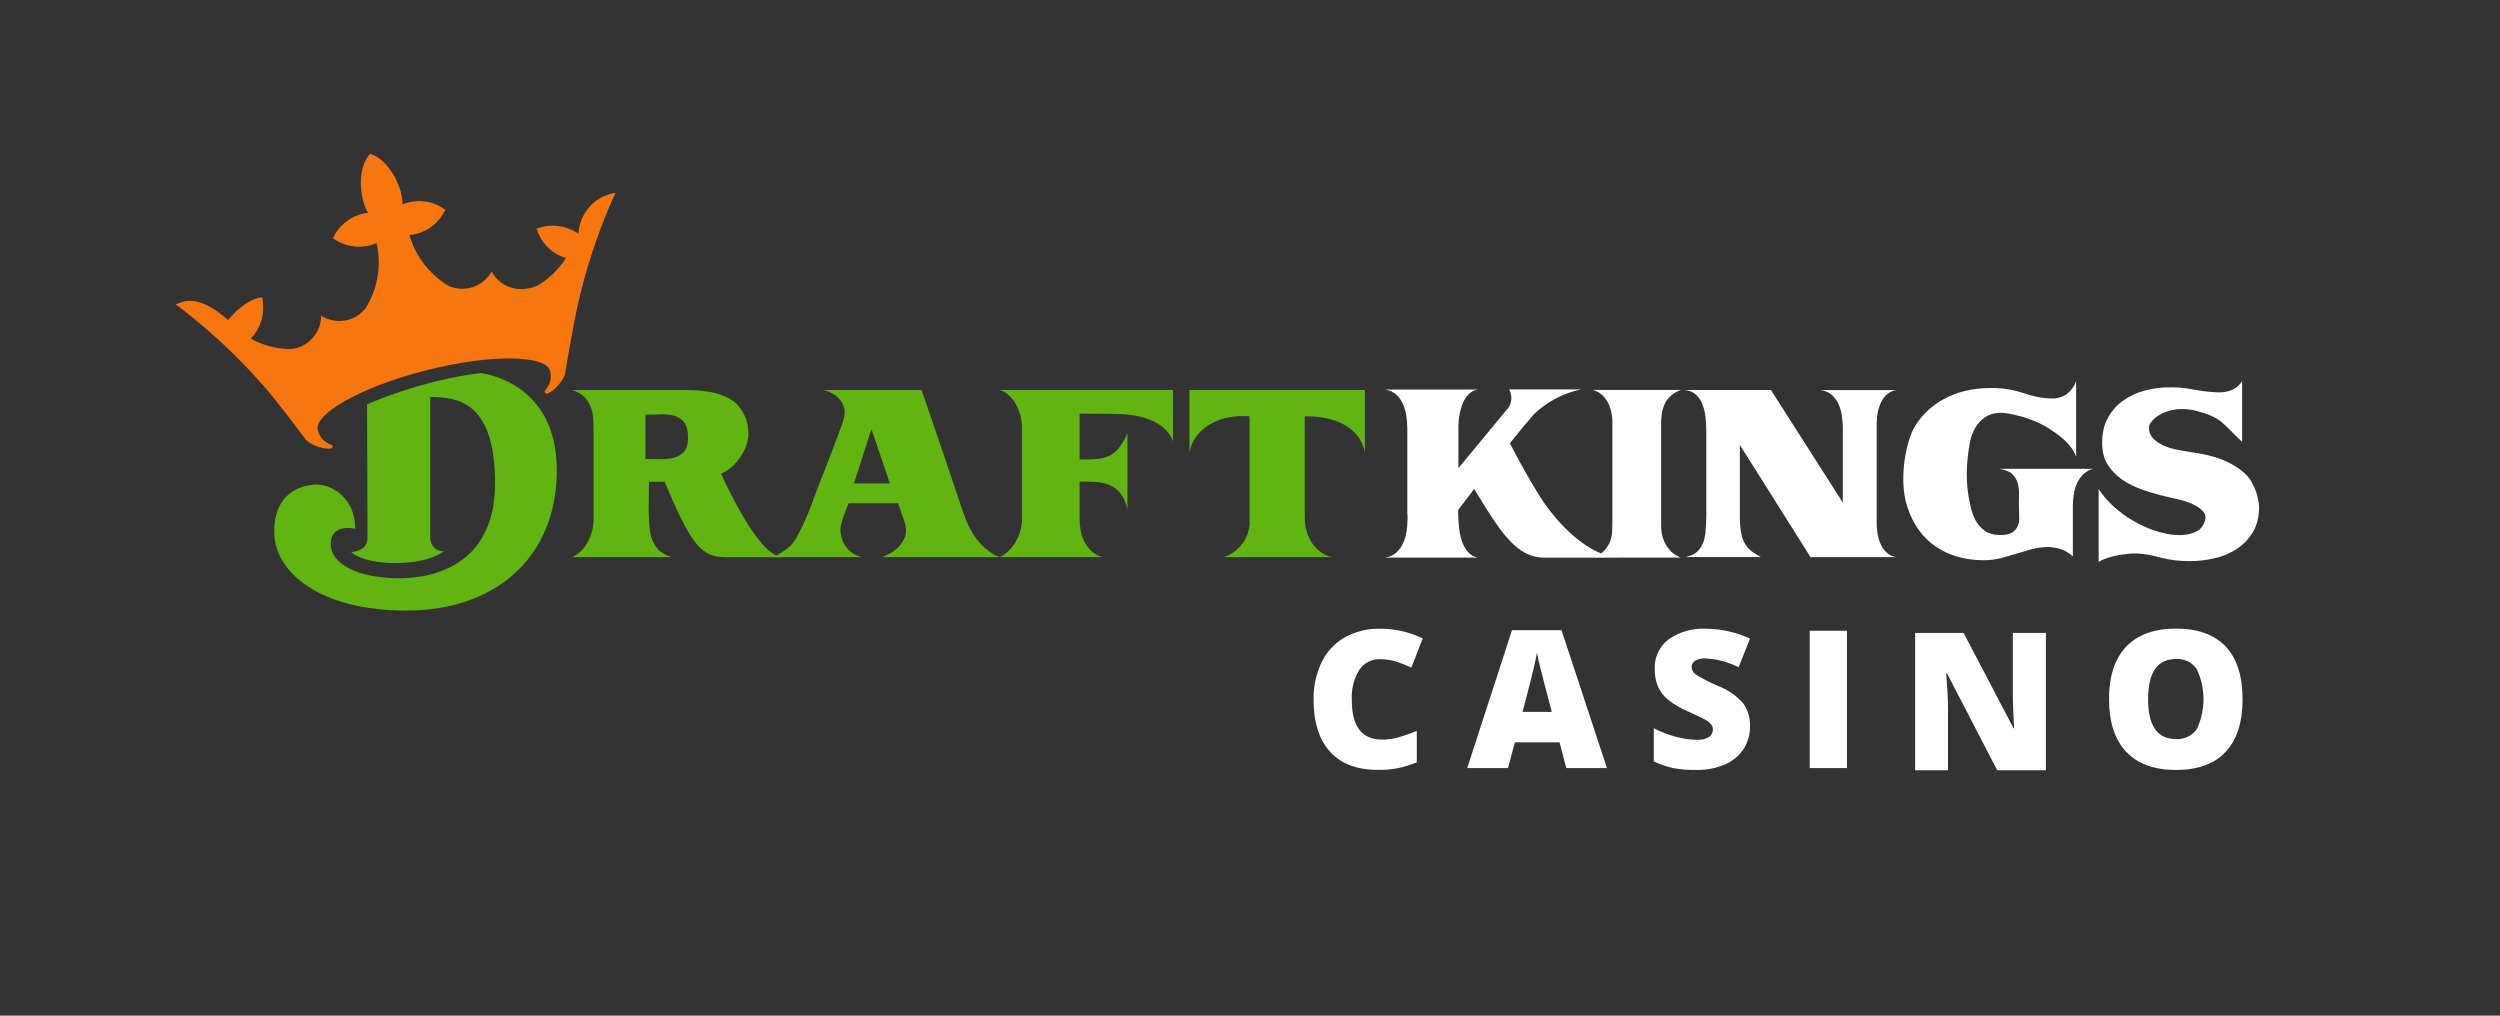 <?xml version="1.0" encoding="UTF-8"?> <svg xmlns="http://www.w3.org/2000/svg" xmlns:xlink="http://www.w3.org/1999/xlink" width="1920px" height="780px" viewBox="0 0 1920 780" version="1.1"><rect x="0" y="0" width="1920" height="780" fill="#333333" stroke="none"/><title>DraftKing_Casino_linear_colored_onBlack_1920_780</title><g id="DraftKing_Casino_linear_colored_onBlack_1920_780" stroke="none" stroke-width="1" fill="none" fill-rule="evenodd"><g id="DraftKing_Casino_linear_colored_onBlack" transform="translate(135, 118)" fill-rule="nonzero"><path d="M765.844,181.545 L633.066,181.545 C635.874,182.555 638.427,184.169 640.543,186.273 C642.633,188.372 644.39,190.779 645.752,193.409 C647.127,196.079 648.168,198.909 648.851,201.833 C649.371,203.974 649.699,206.156 649.831,208.355 L649.831,283.393 C649.292,288.697 647.59,293.817 644.847,298.388 C643.414,300.781 641.692,302.988 639.721,304.96 C637.77,306.925 635.528,308.578 633.074,309.862 L711.834,309.862 C708.754,309.12 705.902,307.637 703.526,305.542 C701.316,303.55 699.474,301.185 698.084,298.555 C696.631,295.86 695.602,292.956 695.035,289.948 C694.447,286.881 694.149,283.765 694.146,280.643 L694.146,251.806 C698.632,251.806 702.869,251.93 706.816,252.196 C710.489,252.404 714.098,253.247 717.483,254.689 C720.693,256.123 723.501,258.326 725.658,261.102 C727.957,263.988 729.699,268.051 730.884,273.29 L730.884,214.594 C729.213,218.692 726.997,222.546 724.296,226.051 C722.246,228.63 719.642,230.714 716.677,232.149 C713.622,233.543 710.335,234.36 706.982,234.558 C703.343,234.824 699.056,234.957 694.146,234.957 L694.146,199.673 L718.239,199.831 C721.978,199.831 725.855,199.989 729.87,200.305 C733.823,200.615 737.742,201.263 741.585,202.241 C745.37,203.194 749.031,204.589 752.493,206.394 C755.948,208.2 759.025,210.651 761.557,213.614 C762.496,214.698 763.355,215.851 764.124,217.062 C764.913,218.271 765.508,219.597 765.885,220.992 L765.844,181.545 Z" id="DKSports_f" fill="#61B510"></path><path d="M778.513,181.545 L778.513,230.13 C779.206,225.054 781.255,220.258 784.445,216.248 C787.509,212.479 791.305,209.371 795.603,207.109 C800.024,204.779 804.794,203.182 809.726,202.382 C814.664,201.533 819.689,201.318 824.681,201.742 L824.681,285.021 C824.473,287.14 824.041,289.232 823.393,291.26 C822.464,294.194 821.061,296.955 819.239,299.435 C817.425,301.899 815.239,304.065 812.759,305.857 C810.216,307.697 807.362,309.062 804.334,309.887 L888.552,309.887 C885.188,309.316 882.002,307.97 879.247,305.957 C876.588,304.005 874.305,301.587 872.51,298.82 C870.683,296.03 869.301,292.972 868.414,289.756 C867.513,286.544 867.055,283.223 867.051,279.887 L867.051,201.792 L871.205,201.792 C874.702,201.868 878.188,202.212 881.632,202.822 C886.054,203.568 890.366,204.863 894.467,206.677 C898.898,208.665 902.881,211.531 906.173,215.101 C909.707,218.845 912.058,223.711 913.227,229.698 L913.227,181.545 L778.513,181.545 Z" id="DKSports_t" fill="#61B510"></path><path d="M553.8,303.29 C551.764,305.137 549.469,306.677 546.987,307.86 C544.733,308.873 543.285,309.54 542.642,309.862 L633.282,309.862 C631.793,309.542 630.36,309.005 629.028,308.267 C627.727,307.534 626.468,306.73 625.257,305.857 C622.042,303.59 619.13,300.921 616.591,297.915 C614.21,295.028 612.117,291.914 610.344,288.618 C608.456,285.1 606.821,281.452 605.45,277.702 L598.871,258.153 L589.973,231.792 L572.808,181.579 L497.58,181.579 C499.958,182.171 502.25,183.064 504.401,184.237 C506.322,185.372 508.075,186.771 509.61,188.391 C511.405,190.31 512.675,192.659 513.299,195.212 C513.831,197.533 513.831,199.944 513.299,202.265 C512.801,204.619 512.103,206.926 511.213,209.161 C509.075,214.727 507.444,219.139 506.32,222.396 C505.979,223.384 505.622,224.298 505.232,225.212 L491.64,260.33 C490.9,262.365 489.77,265.364 488.317,269.319 C486.863,273.274 485.143,277.386 483.265,281.665 C481.388,285.943 479.419,289.972 477.325,293.694 C475.232,297.416 473.287,300.108 471.51,301.72 C469.711,303.198 467.839,304.584 465.902,305.874 C463.983,307.145 462.454,308.117 461.332,308.757 C460.677,309.097 460.042,309.474 459.43,309.887 L527.115,309.887 C521.881,308.607 517.843,306.093 515.002,302.343 C512.1,298.386 510.503,293.624 510.432,288.718 C510.505,287.197 510.75,285.689 511.163,284.223 C511.637,282.296 512.227,280.352 512.925,278.366 C513.623,276.381 514.337,274.495 515.093,272.675 C515.849,270.856 516.373,269.46 516.688,268.521 L554.705,268.521 C555.021,269.352 555.453,270.582 555.993,272.135 C556.533,273.689 557.082,275.259 557.655,276.863 C558.228,278.466 558.785,280.02 559.266,281.523 C559.748,283.027 560.097,284.132 560.305,284.846 C561.269,289.122 560.992,292.758 559.474,295.755 C558.079,298.611 556.147,301.172 553.783,303.298 M520.817,253.251 L534.293,211.545 L548.416,253.251 L520.817,253.251 Z" id="DKSports_a" fill="#61B510"></path><path d="M418.721,245.915 C421.987,244.414 425.002,242.419 427.66,240 L428.491,239.169 C429.73,237.95 430.882,236.645 431.939,235.265 C432.08,235.074 432.23,234.899 432.371,234.708 C436.101,229.723 441.011,221.149 439.524,211.579 L439.524,211.579 C439.32,207.922 438.388,204.344 436.782,201.052 C435.808,199.052 434.654,197.145 433.335,195.353 C431.194,192.356 428.398,189.887 425.16,188.134 C421.816,186.312 418.257,184.916 414.567,183.98 C410.808,183.02 406.976,182.378 403.11,182.06 C399.2,181.739 395.6,181.579 392.31,181.579 L304.071,181.579 C307.054,182.329 309.859,183.664 312.321,185.508 C314.727,187.57 316.67,190.118 318.02,192.985 C319.732,196.309 320.64,200.74 320.745,206.278 C320.853,209.07 320.911,211.903 320.911,214.794 L320.911,280.551 C320.89,283.438 320.536,286.312 319.856,289.117 C319.169,292.033 318.145,294.86 316.807,297.541 C315.485,300.197 313.755,302.63 311.681,304.752 C309.587,306.902 307.11,308.643 304.378,309.887 L380.571,309.887 C378.904,309.278 377.271,308.582 375.677,307.801 C373.798,306.865 372.09,305.618 370.626,304.113 C368.841,302.239 367.401,300.065 366.372,297.691 C364.975,294.375 364.133,290.853 363.88,287.264 C363.333,281.399 363.114,275.508 363.224,269.618 C363.329,263.636 363.384,257.76 363.39,251.989 L368.524,251.989 C370.884,251.989 373.168,251.989 375.387,251.989 C395.483,298.92 402.47,309.92 422.468,309.92 L466.5,309.92 C451.438,309.92 432.188,274.653 418.762,245.949 M360.69,234.55 L360.69,200.471 C364.644,200.471 368.566,200.396 372.479,200.23 C376.022,200.03 379.575,200.409 382.997,201.352 C386.004,202.195 388.653,203.998 390.54,206.486 C392.468,208.978 393.423,212.883 393.423,218.117 C393.423,222.925 392.382,226.505 390.299,228.859 C388.208,231.22 385.436,232.875 382.365,233.595 C378.901,234.422 375.34,234.774 371.781,234.642 C367.904,234.525 364.212,234.47 360.706,234.475" id="DKSports_r" fill="#61B510"></path><path d="M329.061,32.476 C317.564,37.735 309.926,48.93 309.222,61.554 L309.222,61.554 C299.858,54.931 287.783,53.484 277.12,57.707 C277.548,59.124 278.067,60.511 278.674,61.861 C282.698,70.727 290.344,77.431 299.66,80.263 C294.55,88.186 287.816,94.935 279.903,100.061 C276.539,102.404 272.783,103.334 268.43,103.858 C257.905,105.142 247.663,99.869 242.592,90.557 C236.166,102.061 222.11,106.883 209.975,101.748 C208.413,100.834 206.876,99.878 205.406,98.84 C192.838,90.096 183.68,77.275 179.485,62.551 L180.058,62.501 C190.623,61.327 200.026,55.265 205.456,46.126 C206.046,45.145 206.577,44.14 207.059,43.127 C206.145,42.447 205.197,41.814 204.218,41.232 C196.071,36.369 186.257,35.148 177.167,37.868 C176.137,38.175 175.098,38.541 174.085,38.948 C174.467,27.009 165.511,9.081 154.528,2.559 C153.129,1.76 151.687,1.038 150.208,0.399 L149.261,-2.84217094e-14 L148.588,0.831 C147.727,1.955 146.936,3.132 146.22,4.353 C139.748,15.361 141.534,35.093 147.582,45.403 C146.502,45.528 145.414,45.71 144.351,45.943 C135.081,47.949 127.075,53.746 122.276,61.927 C121.703,62.916 121.18,63.921 120.715,64.943 C121.627,65.615 122.575,66.236 123.556,66.804 C132.708,72.214 143.87,73.011 153.697,68.956 L154.229,68.732 C157.374,82.424 156.073,96.762 150.515,109.665 C150.502,109.603 150.486,109.542 150.465,109.482 C150.382,109.815 150.266,110.139 150.166,110.479 C149.792,111.31 149.402,112.141 148.995,112.972 C148.017,114.965 146.935,116.906 145.755,118.787 C137.521,129.143 122.795,131.603 111.642,124.486 C111.599,137.848 101.375,148.973 88.064,150.141 C77.391,149.962 66.917,147.221 57.524,142.149 C64.319,135.177 67.788,125.62 67.045,115.913 C66.929,114.409 66.705,111.651 66.414,110.23 C54.691,111.7 45.012,122.127 40.136,127.768 L40.136,127.768 C33.631,122.127 21.734,112.157 8.698,113.121 C5.633,113.354 2.767,114.783 2.84217094e-14,115.73 C14.545,126.646 28.396,138.458 41.473,151.097 C50.662,159.903 59.485,169.291 67.909,178.903 C79.607,192.288 99.596,219.33 99.621,219.33 C102.113,222.778 112.083,227.223 118.854,226.558 C119.766,226.436 120.464,225.683 120.515,224.763 C120.598,224.057 119.377,223.633 118.754,223.351 C112.847,220.767 110.67,217.627 109.067,212.601 C105.303,200.812 140.579,179.527 192.146,166.442 C243.714,153.357 285.121,154.952 287.513,167.114 C288.527,172.299 288.136,176.087 284.19,181.238 C283.775,181.786 282.911,182.758 283.359,183.34 C283.827,184.129 284.788,184.477 285.652,184.171 C291.9,181.496 298.546,172.805 299.045,168.618 C299.045,168.618 304.578,135.104 308.383,117.74 C311.152,105.245 314.431,92.924 318.22,80.778 C323.644,63.497 330.142,46.571 337.677,30.1 C334.724,30.549 331.844,31.387 329.111,32.592" id="DKSports_crown" fill="#F7760D"></path><path d="M146.91,192.537 C146.91,192.537 187.884,174.018 234.085,168.527 C234.085,168.527 292.623,174.293 292.623,242.999 C292.623,311.706 243.747,350.936 177.217,350.936 C110.687,350.936 75.602,321.609 75.602,290.38 C75.602,259.15 98.034,254.157 108.51,254.157 C118.987,254.157 137.829,263.595 137.829,288.07 C137.829,288.07 119.028,283.451 119.028,299.701 C119.028,315.951 141.252,326.087 171.725,326.087 C202.199,326.087 245.218,312.736 245.218,253.251 C245.218,189.787 215.849,186.954 195.436,186.954 L195.436,295.788 C195.436,295.788 195.976,305.359 206.112,305.359 C206.112,305.359 195.378,314.423 168.801,314.423 C142.224,314.423 134.664,305.891 134.664,305.891 C134.664,305.891 147.242,305.94 147.242,294.849 C147.242,283.758 146.901,192.487 146.901,192.487" id="DKSports_d" fill="#61B510"></path><path d="M1597.503,259.383 C1596.679,256.944 1595.622,254.59 1594.346,252.354 C1592.684,249.272 1589.968,245.998 1585.523,242.7 L1585.523,242.7 C1585.074,242.376 1584.642,242.061 1584.202,241.761 L1584.119,241.703 C1582.149,240.321 1580.096,239.061 1577.971,237.931 C1562.867,229.889 1547.356,229.856 1534.903,226.932 C1532.933,226.469 1530.991,225.895 1529.087,225.212 C1528.389,224.946 1527.708,224.664 1527.018,224.381 C1524.381,223.206 1521.923,221.665 1519.716,219.804 C1517.764,218.119 1516.368,215.883 1515.711,213.39 C1515.072,210.897 1515.288,208.903 1516.351,207.292 C1517.989,204.796 1520.152,202.69 1522.69,201.119 C1525.394,199.423 1528.341,198.152 1531.43,197.347 C1534.754,196.483 1538.181,196.078 1541.616,196.142 C1545.17,196.191 1548.704,196.705 1552.125,197.671 C1556.043,198.649 1559.877,199.938 1563.59,201.526 C1566.26,202.7 1568.772,204.205 1571.067,206.004 C1572.185,206.915 1573.256,207.882 1574.274,208.903 C1575.346,209.967 1576.459,211.088 1577.639,212.227 C1578.819,213.365 1580.131,214.719 1581.568,216.156 C1583.006,217.594 1584.8,219.33 1586.944,221.365 L1586.944,174.367 C1586.944,174.367 1583.346,183.357 1569.065,183.357 C1565.066,183.248 1561.075,182.927 1557.11,182.393 C1553.047,181.745 1548.927,181.088 1544.756,180.382 C1540.143,179.659 1535.474,179.367 1530.807,179.51 C1524.384,179.494 1517.988,180.355 1511.798,182.069 C1505.899,183.662 1500.331,186.295 1495.357,189.845 C1490.559,193.302 1486.608,197.801 1483.8,203.005 C1480.926,208.3 1479.483,214.581 1479.472,221.847 C1479.472,228.588 1480.732,233.988 1483.252,238.048 C1485.239,241.342 1487.696,244.329 1490.547,246.912 L1490.588,246.912 C1490.671,247.004 1490.779,247.079 1490.871,247.17 L1491.826,248.001 C1492.333,248.424 1492.84,248.832 1493.355,249.239 C1503.748,257.214 1518.428,261.077 1535.393,264.957 L1536.348,265.157 L1536.473,265.157 C1538.212,265.539 1539.957,265.985 1541.707,266.494 C1544.93,267.387 1548.05,268.621 1551.012,270.175 C1553.413,271.4 1555.543,273.095 1557.276,275.159 C1558.736,276.866 1559.219,279.203 1558.555,281.349 C1557.486,285.403 1555.349,288.286 1552.142,289.997 C1548.799,291.746 1545.111,292.734 1541.341,292.889 C1537.227,293.095 1533.103,292.771 1529.07,291.925 C1525.425,291.209 1521.833,290.243 1518.32,289.034 C1511.389,286.469 1504.772,283.125 1498.597,279.064 C1494.494,276.259 1490.606,273.151 1486.966,269.768 C1483.094,266.126 1479.671,262.035 1476.772,257.58 L1476.772,313.617 C1476.772,313.617 1482.463,309.405 1496.611,307.644 C1496.611,307.644 1496.611,307.644 1496.669,307.702 C1498.918,307.319 1501.193,307.105 1503.474,307.062 C1506.967,307.015 1510.458,307.293 1513.9,307.893 C1517.39,308.483 1520.845,309.259 1524.252,310.219 C1527.916,311.169 1531.641,311.866 1535.401,312.304 C1539.155,312.736 1542.93,312.952 1546.708,312.952 C1553.103,312.939 1559.476,312.212 1565.709,310.784 C1571.823,309.446 1577.641,306.999 1582.873,303.564 C1587.979,300.192 1592.242,295.693 1595.335,290.413 C1598.542,285.013 1600.095,278.366 1599.995,270.474 C1599.565,266.711 1598.757,263.001 1597.586,259.399 M1306.259,209.02 C1306.259,206.984 1306.368,204.783 1306.575,202.44 C1306.789,200.106 1307.22,197.798 1307.863,195.544 C1308.478,193.356 1309.365,191.255 1310.505,189.288 C1311.642,187.359 1313.14,185.667 1314.916,184.304 C1316.791,182.866 1319.001,181.931 1321.338,181.587 L1262.477,181.587 C1265.717,181.739 1268.828,182.901 1271.374,184.91 C1273.694,186.859 1275.555,189.296 1276.824,192.047 C1278.192,194.966 1279.11,198.075 1279.549,201.268 C1280.016,204.349 1280.26,207.458 1280.281,210.573 L1280.281,267.998 L1225.099,181.545 L1158.37,181.545 C1161.599,181.598 1164.713,182.756 1167.193,184.827 C1169.447,186.825 1171.202,189.323 1172.319,192.121 C1173.528,195.103 1174.338,198.232 1174.728,201.426 C1175.138,204.456 1175.351,207.508 1175.368,210.565 C1175.368,211.845 1175.368,213.747 1175.451,216.256 L1175.451,277.062 C1175.451,279.754 1175.351,282.454 1175.21,285.154 C1175.105,287.181 1174.944,289.264 1174.728,291.401 C1174.53,293.503 1174.101,295.576 1173.449,297.583 C1172.81,299.548 1171.892,301.411 1170.724,303.116 C1169.496,304.871 1167.911,306.347 1166.071,307.444 C1165.611,307.729 1165.127,307.973 1164.626,308.175 C1163.986,308.433 1163.313,308.674 1162.623,308.89 C1161.934,309.106 1161.311,309.313 1160.779,309.529 C1160.471,309.673 1160.148,309.779 1159.815,309.845 L1217.389,309.845 C1215.794,308.998 1214.434,308.225 1213.31,307.527 C1212.139,306.792 1211.013,305.987 1209.937,305.118 C1208.925,304.319 1207.985,303.432 1207.129,302.468 C1204.643,299.408 1202.986,295.76 1202.319,291.875 C1201.59,288.018 1201.214,284.103 1201.197,280.177 L1201.197,223.683 L1255.498,309.887 L1321.338,309.887 C1319.003,309.538 1316.793,308.604 1314.916,307.17 C1313.142,305.804 1311.645,304.112 1310.505,302.185 C1309.367,300.218 1308.479,298.117 1307.863,295.929 C1307.22,293.673 1306.789,291.362 1306.575,289.025 C1306.368,286.674 1306.259,284.489 1306.259,282.454 L1306.259,209.02 L1306.259,209.02 Z M1410.533,246.231 C1412.555,248.21 1413.992,250.708 1414.687,253.451 C1415.441,256.461 1415.752,259.565 1415.609,262.664 C1415.498,266.037 1415.498,269.432 1415.609,272.85 C1415.609,274.561 1415.667,276.563 1415.775,278.873 C1415.898,281.101 1415.59,283.333 1414.869,285.445 C1414.083,287.606 1412.628,289.46 1410.715,290.737 C1408.644,292.182 1405.49,292.905 1401.253,292.905 C1396.351,292.905 1392.391,291.836 1389.372,289.698 C1386.368,287.573 1383.904,284.773 1382.178,281.523 C1380.438,278.228 1379.19,274.696 1378.472,271.039 L1378.472,271.122 C1374.086,253.451 1374.966,236.81 1378.082,220.809 C1378.865,217.141 1380.222,213.619 1382.103,210.374 C1383.915,207.249 1386.398,204.565 1389.372,202.515 C1392.712,200.332 1396.599,199.137 1400.588,199.067 C1402.605,198.978 1404.625,199.114 1406.611,199.474 C1408.73,199.84 1410.765,200.247 1412.635,200.67 C1421.773,202.814 1430.962,206.079 1439.486,211.662 C1448.749,217.735 1456.251,223.883 1459.483,232.756 L1459.483,174.6 C1459.483,174.6 1456.991,183.282 1448.467,186.73 C1446.878,187.27 1445.246,187.679 1443.59,187.951 C1443.208,188.001 1442.817,188.042 1442.41,188.067 L1441.654,188.067 C1438.49,188.047 1435.332,187.783 1432.208,187.278 C1428.794,186.778 1425.433,185.972 1422.164,184.869 C1418.841,183.761 1415.664,182.825 1412.635,182.06 C1409.611,181.309 1406.537,180.773 1403.438,180.457 C1400.266,180.135 1397.08,179.977 1393.892,179.983 C1387.414,179.958 1380.955,180.68 1374.642,182.135 C1368.626,183.538 1362.829,185.754 1357.412,188.723 C1352.077,191.649 1347.226,195.382 1343.031,199.79 C1339.651,203.352 1336.752,207.34 1334.407,211.653 L1334.332,211.786 C1328.874,223.11 1324.039,246.406 1328.433,266.287 C1329.318,269.976 1330.499,273.588 1331.964,277.087 C1332.712,278.865 1333.543,280.579 1334.457,282.229 C1337.79,288.589 1342.337,294.234 1347.841,298.845 C1353.408,303.435 1359.813,306.903 1366.7,309.056 C1374.528,311.439 1382.699,312.498 1390.876,312.188 C1394.576,312.061 1398.251,311.526 1401.834,310.593 C1405.564,309.621 1409.311,308.557 1413.125,307.369 C1416.938,306.181 1420.735,305.085 1424.59,304.005 C1428.274,302.964 1432.065,302.345 1435.888,302.16 C1439.557,301.999 1443.226,302.434 1446.755,303.448 C1450.556,304.581 1454.046,306.57 1456.957,309.264 L1456.957,270.449 C1456.97,267.603 1457.198,264.762 1457.639,261.95 C1458.052,259.053 1458.836,256.222 1459.973,253.526 C1461.078,250.921 1462.671,248.552 1464.667,246.547 C1466.769,244.455 1469.355,242.914 1472.194,242.061 L1400.58,242.061 C1405.149,242.797 1408.472,244.182 1410.549,246.215 M1143.066,297.707 C1141.594,294.23 1140.815,290.5 1140.773,286.724 L1140.773,204.891 C1140.859,202.86 1141.078,200.836 1141.43,198.834 C1141.872,196.29 1142.683,193.824 1143.839,191.515 C1145.002,189.267 1146.594,187.269 1148.525,185.633 C1150.75,183.787 1153.304,182.378 1156.052,181.479 L1088.209,181.479 C1090.99,182.239 1093.561,183.623 1095.728,185.525 C1097.939,187.747 1099.7,190.377 1100.912,193.268 C1102.675,197.694 1103.487,202.44 1103.296,207.2 L1103.296,281.972 C1103.296,283.866 1103.246,286.126 1103.155,288.809 C1103.217,292.569 1102.389,296.29 1100.737,299.668 C1099.479,302.138 1097.772,304.353 1095.703,306.198 C1095.354,306.489 1094.963,306.763 1094.581,307.029 C1077.965,300.258 1060.618,283.542 1047.782,263.503 C1040.231,251.706 1031.698,236.087 1024.587,222.429 C1031.233,214.071 1037.663,206.295 1042.814,200.363 C1052.925,190.593 1065.601,183.895 1079.369,181.047 L1023.988,181.047 C1026.993,186.309 1026.076,192.934 1021.754,197.181 L985.049,241.554 L985.049,209.119 C985.165,207.458 985.182,205.929 985.365,204.284 C985.74,200.695 986.503,197.158 987.641,193.733 C988.613,190.735 990.156,187.953 992.186,185.542 C994.114,183.281 996.748,181.736 999.663,181.155 L928.613,181.155 C931.837,181.536 934.867,182.896 937.295,185.051 C939.51,187.102 941.278,189.588 942.487,192.354 C943.757,195.254 944.632,198.311 945.088,201.443 C945.296,202.864 945.453,204.234 945.578,205.597 L945.819,210.706 L945.819,277.17 L945.985,277.17 L945.985,280.693 L945.744,285.794 C945.628,287.156 945.462,288.527 945.254,289.948 C944.798,293.08 943.924,296.137 942.654,299.036 C941.447,301.806 939.679,304.296 937.461,306.347 C935.032,308.501 932.003,309.861 928.779,310.244 L999.829,310.244 C996.914,309.665 994.279,308.119 992.352,305.857 C990.317,303.445 988.771,300.66 987.799,297.657 C986.66,294.233 985.897,290.695 985.523,287.106 C985.14,283.683 984.958,280.344 984.875,277.045 L984.875,273.664 C987.699,269.934 992.036,264.226 997.204,257.497 C1000.012,262.216 1003.019,267.126 1006.085,272.002 C1020.765,295.265 1032.488,310.285 1051.106,310.285 L1155.786,310.244 C1153.011,309.131 1150.463,307.52 1148.267,305.492 C1146.084,303.227 1144.323,300.591 1143.066,297.707 L1143.066,297.707 Z M924.742,388.281 C918.36,388.068 912.334,391.222 908.873,396.588 C904.711,403.5 902.725,411.504 903.174,419.56 C903.174,439.859 910.892,450.009 926.328,450.009 C930.921,450.018 935.491,449.36 939.895,448.056 C944.374,446.723 948.78,445.159 953.097,443.371 L953.097,467.464 C943.647,471.483 933.456,473.465 923.188,473.279 C907.27,473.279 895.066,468.665 886.575,459.438 C878.084,450.211 873.839,436.863 873.839,419.394 C873.63,409.449 875.744,399.592 880.012,390.607 C883.87,382.598 890.055,375.938 897.757,371.498 C906.086,366.908 915.484,364.615 924.991,364.852 C936.304,364.828 947.475,367.367 957.666,372.279 L948.943,394.711 C945.148,392.924 941.244,391.382 937.253,390.092 C933.202,388.844 928.981,388.233 924.742,388.281 L924.742,388.281 Z M1067.913,471.892 L1062.72,452.127 L1028.458,452.127 L1023.116,471.892 L991.803,471.892 L1026.215,365.982 L1064.249,365.982 L1099.142,471.892 L1067.913,471.892 Z M1056.772,428.749 L1052.227,411.435 C1051.175,407.591 1049.887,402.606 1048.364,396.48 C1046.841,390.355 1045.844,385.976 1045.373,383.346 C1044.941,385.799 1044.088,389.84 1042.814,395.467 C1041.54,401.094 1038.713,412.171 1034.332,428.699 L1056.772,428.749 Z M1208.998,439.856 C1209.107,446.038 1207.372,452.112 1204.014,457.303 C1200.486,462.544 1195.514,466.648 1189.699,469.117 C1182.744,472.066 1175.243,473.504 1167.691,473.337 C1161.756,473.44 1155.826,472.956 1149.987,471.892 C1144.844,470.773 1139.854,469.041 1135.124,466.733 L1135.124,441.302 C1140.522,444.082 1146.204,446.271 1152.072,447.832 C1157.337,449.311 1162.772,450.099 1168.239,450.175 C1171.495,450.431 1174.749,449.661 1177.544,447.973 C1179.414,446.701 1180.524,444.577 1180.502,442.315 C1180.529,440.957 1180.112,439.627 1179.314,438.527 C1178.255,437.19 1176.956,436.063 1175.484,435.204 C1173.728,434.096 1169.051,431.836 1161.452,428.425 C1155.913,426.099 1150.71,423.042 1145.982,419.336 C1142.694,416.596 1140.077,413.14 1138.331,409.233 C1136.582,404.955 1135.734,400.362 1135.838,395.741 C1135.436,386.888 1139.4,378.4 1146.448,373.027 C1154.993,367.154 1165.248,364.287 1175.6,364.877 C1187.143,365.013 1198.525,367.592 1208.998,372.446 L1200.267,394.453 C1192.328,390.415 1183.624,388.105 1174.728,387.674 C1171.895,387.441 1169.062,388.122 1166.644,389.618 C1165.074,390.727 1164.144,392.531 1164.152,394.453 C1164.254,396.715 1165.45,398.785 1167.359,400.003 C1172.924,403.451 1178.758,406.444 1184.806,408.951 C1192.089,411.74 1198.586,416.256 1203.739,422.11 C1207.409,427.28 1209.258,433.522 1208.998,439.856 Z M1254.85,471.892 L1254.85,366.422 L1283.487,366.422 L1283.487,471.892 L1254.85,471.892 Z M1436.254,473.553 L1398.868,473.553 L1360.344,399.247 L1359.696,399.247 C1360.61,410.934 1361.067,419.856 1361.067,426.015 L1361.067,473.553 L1335.836,473.553 L1335.836,368.084 L1373.064,368.084 L1411.438,441.377 L1411.87,441.377 C1411.194,430.754 1410.857,422.218 1410.857,415.772 L1410.857,368.084 L1436.254,368.084 L1436.254,473.553 Z M1587.293,419.012 C1587.293,436.735 1582.942,450.227 1574.241,459.488 C1565.54,468.749 1552.801,473.362 1536.024,473.329 C1519.486,473.329 1506.802,468.688 1497.974,459.405 C1489.145,450.122 1484.731,436.608 1484.731,418.862 C1484.731,401.31 1489.12,387.907 1497.899,378.652 C1506.678,369.397 1519.425,364.766 1536.141,364.761 C1552.923,364.761 1565.642,369.352 1574.299,378.535 C1582.956,387.718 1587.287,401.21 1587.293,419.012 Z M1514.723,419.012 C1514.723,439.405 1521.815,449.602 1535.999,449.602 C1542.273,450.05 1548.336,447.241 1552.05,442.166 C1559.064,427.445 1559.04,410.342 1551.984,395.641 C1548.357,390.567 1542.374,387.717 1536.149,388.098 C1521.87,388.12 1514.728,398.425 1514.723,419.012 Z" id="Combined-Shape" fill="#FFFFFF"></path></g></g></svg> 